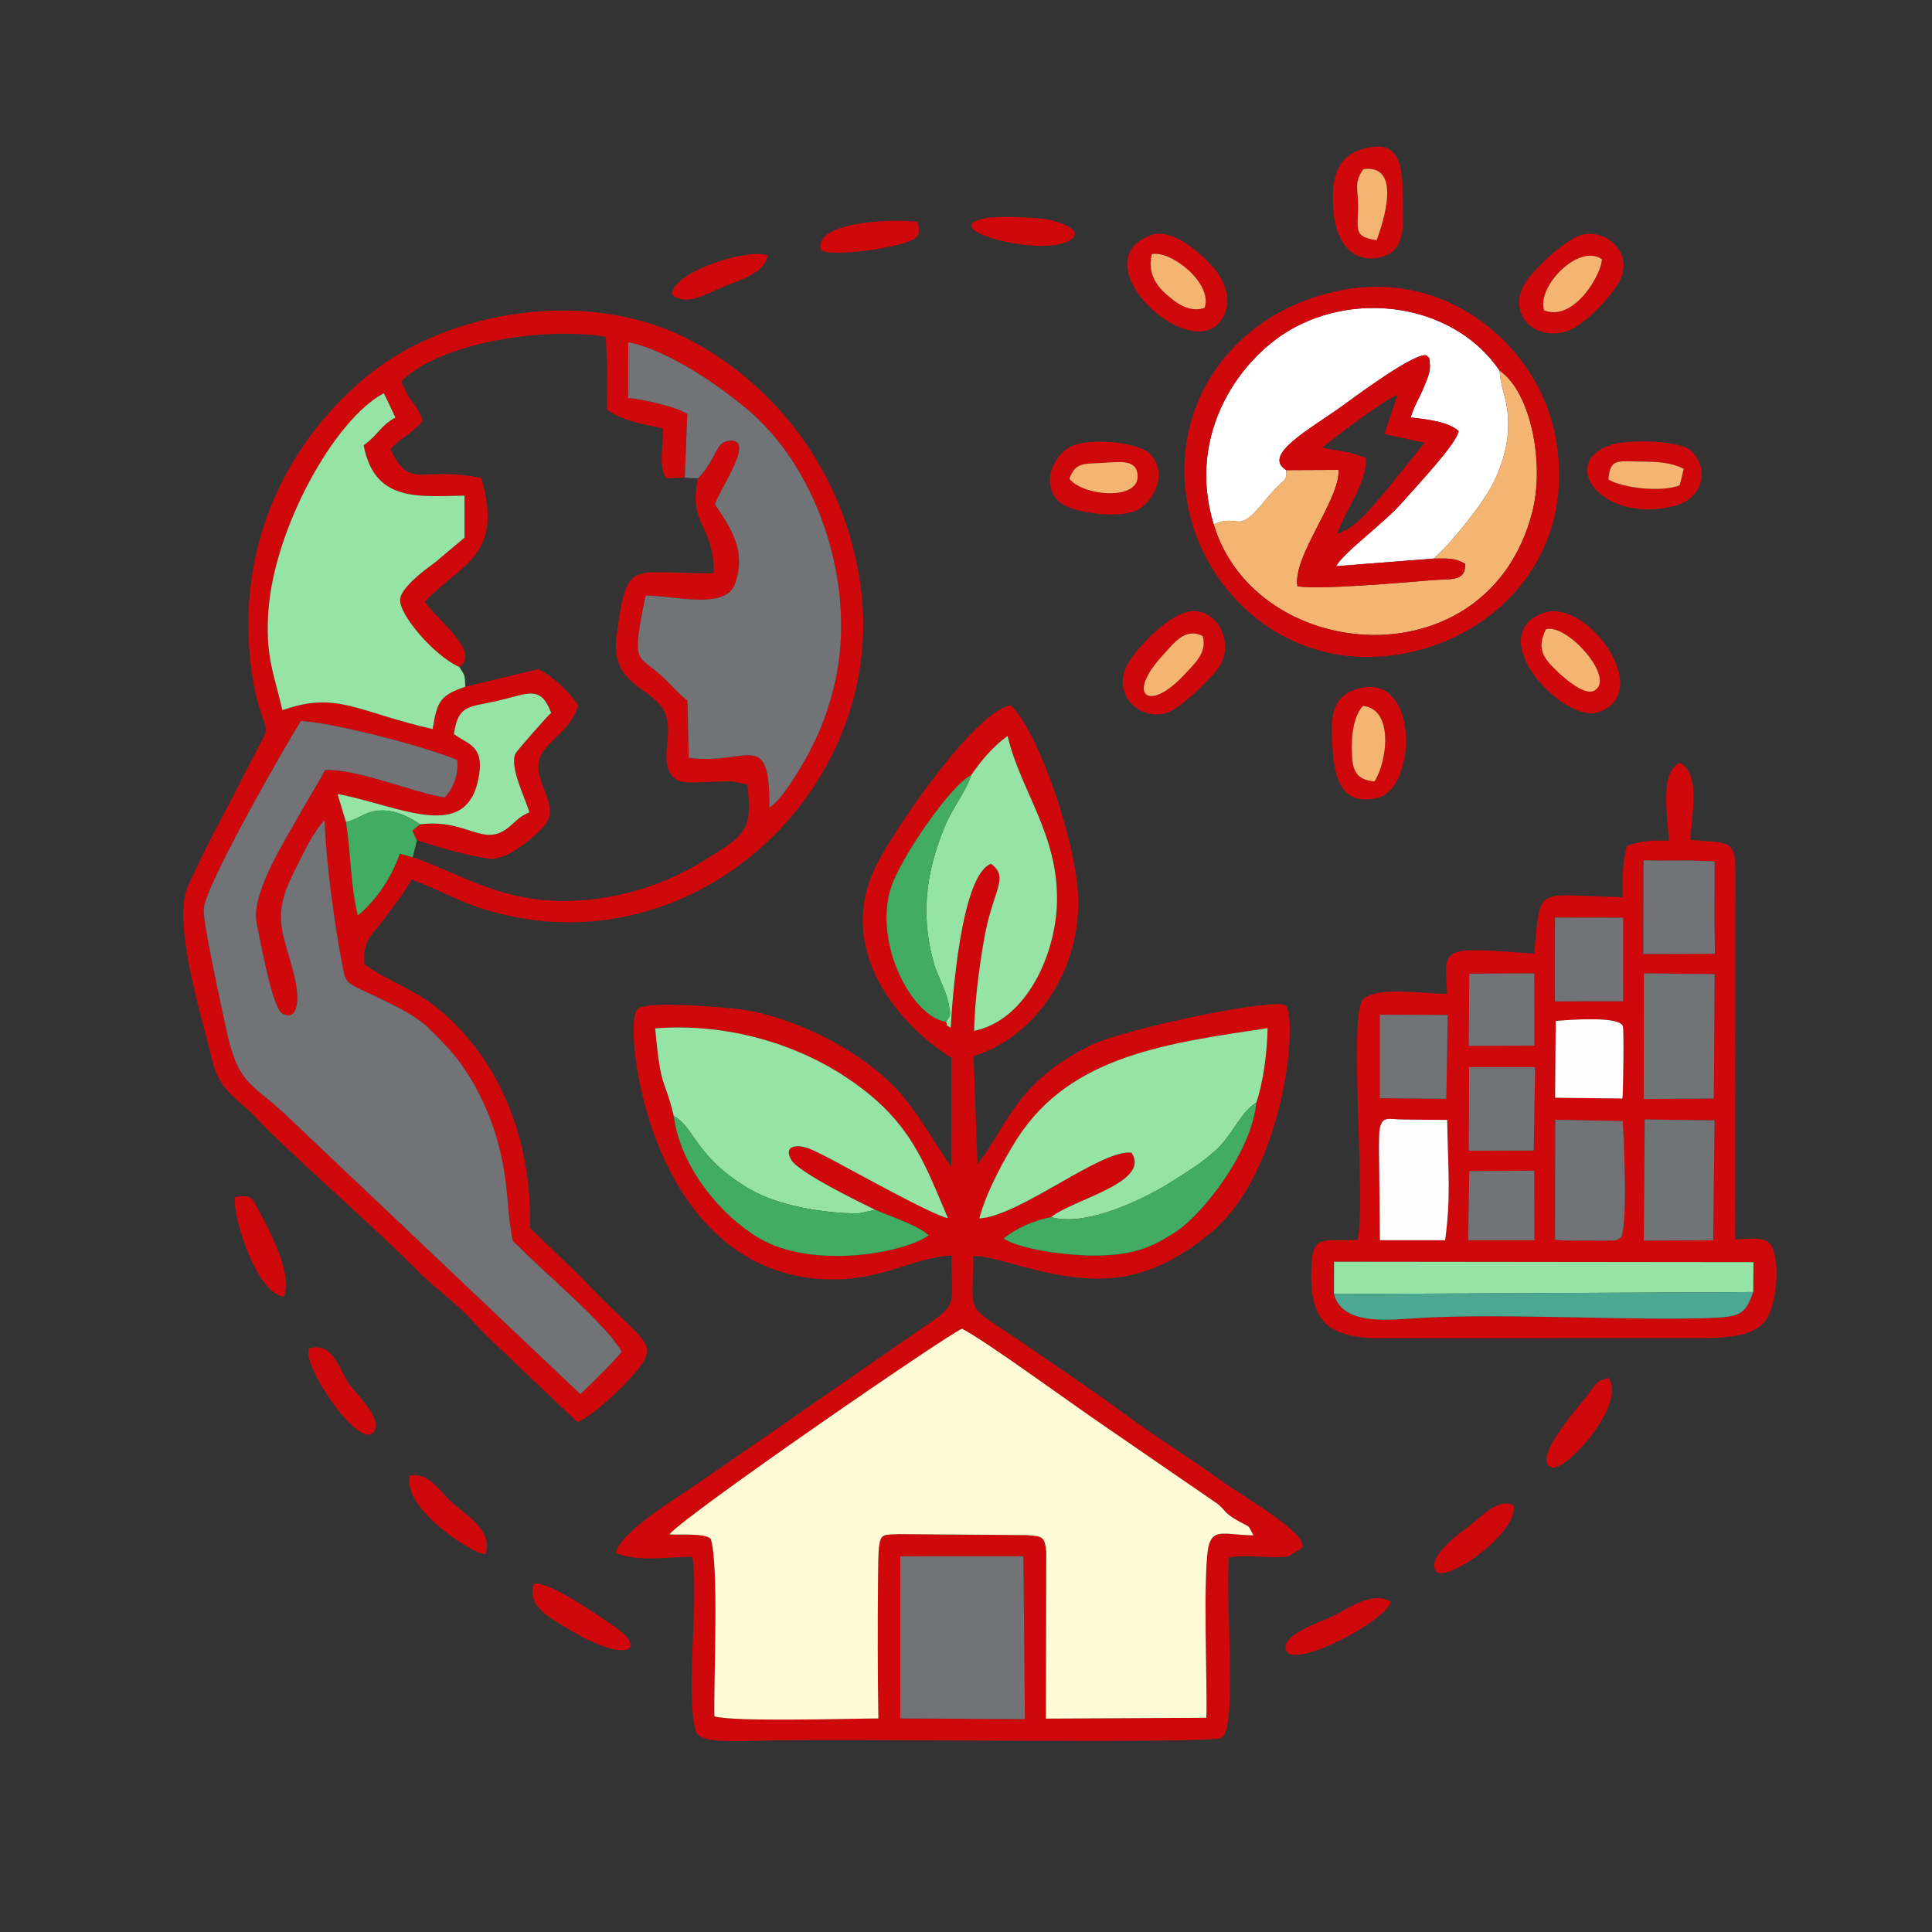 <?xml version="1.0" encoding="UTF-8"?>
<!DOCTYPE svg PUBLIC "-//W3C//DTD SVG 1.1//EN" "http://www.w3.org/Graphics/SVG/1.1/DTD/svg11.dtd">
<!-- Creator: CorelDRAW -->
<svg xmlns="http://www.w3.org/2000/svg" xml:space="preserve" width="4in" height="4in" version="1.1" style="shape-rendering:geometricPrecision; text-rendering:geometricPrecision; image-rendering:optimizeQuality; fill-rule:evenodd; clip-rule:evenodd"
viewBox="0 0 4000 4000"
 xmlns:xlink="http://www.w3.org/1999/xlink"
 xmlns:xodm="http://www.corel.com/coreldraw/odm/2003">
 <rect x="0" y="0" width="4000" height="4000" fill="#333333" stroke="none"/>
 <defs>
  <style type="text/css">
   <![CDATA[
    .fil8 {fill:#FEFEFE}
    .fil2 {fill:#727376}
    .fil1 {fill:#FFFBD6}
    .fil7 {fill:#42AC62}
    .fil6 {fill:#4CA893}
    .fil3 {fill:#95E3A5}
    .fil0 {fill:#CF080B}
    .fil5 {fill:#F4B573}
    .fil4 {fill:white}
   ]]>
  </style>
 </defs>
 <g id="Layer_x0020_1">
  <g id="_1991370821856">
   <path class="fil0" d="M1864.03 3222.15l254.87 -0.12 3.05 337.23 -257.9 -1.43 -0.02 -335.69zm-45.45 335.72c-59.99,0.14 -300.28,7.56 -339.48,-4.42 -1.69,-76.91 9.67,-313.08 -7.58,-367.35 -9.56,-12.26 -68.83,-8.03 -85.65,-9.35 35.19,-41.94 575.35,-413.57 605.75,-425.78 50.03,25.35 236.18,162.14 302.91,206.92l225.98 155.44c17.71,14.79 14.5,18.36 35.36,31.03 34.26,20.81 25.64,7.88 39.15,34.32 -55.71,-0.61 -80.51,-14.39 -91.37,17.3 -14.7,42.91 -3.31,303.86 -6.12,360.5l-332.16 1.72 0.8 -345.19c-3.26,-32.2 -7.36,-32.11 -40.09,-34.74l-265.41 -2.04c-42.2,2.84 -41.87,-9.37 -42.85,97.7 -0.86,94.31 -0.82,189.67 0.75,283.93zm782.46 -1274.85c-8.48,96.93 -106.17,227.5 -167.57,267.78 -52.96,34.74 -93.24,49.46 -174.07,48.64 -53.81,-0.55 -146.54,-12.54 -181.65,-35.14 23.84,-20.05 64.01,-38.46 98.54,-44.34 45.05,-37.06 207.11,-71.25 166.47,-133.27 -61.06,-9.14 -231.71,131.51 -315.33,136.02 14.61,-55.07 51.59,-122.95 78.6,-165.28 110.82,-173.69 315.1,-197.79 518.35,-228.83 -0.89,52.37 -9.16,112.63 -23.36,154.43zm-789.1 221.75c33.65,14.62 87.99,31.69 110.82,52.83 -51.79,37.3 -241.54,71.18 -352.01,5.35 -78.44,-46.75 -162.24,-146.57 -175.8,-252.36 -20.43,-85.17 -26.22,-48.5 -38.5,-181.44 150.53,-11.9 294.56,33.41 398.39,103.24 131.15,88.2 157.48,172.56 207.86,289.79 -33.46,-6.93 -196.05,-97.89 -242.03,-122.16 -7.66,-4.04 -29.66,-15.29 -40.78,-20.06 -29.93,-12.84 -58.95,-8.34 -41.71,21.41 15.58,26.89 146.77,90.06 173.76,103.39zm146.58 -389.24c-69.5,-9.69 -149.37,-160.4 -114.77,-274.88 19.04,-63.01 125.8,-216.74 167.2,-235.91 20.09,-29.93 45.6,-59.93 75.22,-81.03 26.91,114.69 105.38,203.54 102.17,344.5 -2.41,105.68 -61.47,243.16 -171.58,266.15 1.22,-60.81 10.78,-134.2 21.3,-193.01 18,-100.66 52.49,-123.49 13.82,-153.04 -63.2,23.18 -80.76,289.17 -83.51,339.54 -14.89,-8.71 -3.97,-1.85 -9.85,-12.32zm57.05 71.04c126.92,-38.92 220.16,-175.35 216.71,-325.35 -2.65,-115.08 -81.86,-345.89 -139.37,-400.99 -74.72,11.74 -241.94,257.85 -278.49,330.88 -89.15,178.18 52.45,335.59 155.3,398.7l-0.32 225.57c-37.05,-52.33 -63.11,-102.44 -102.27,-148.41 -70.1,-82.27 -205.44,-154.92 -320.69,-175.2 -32.04,-5.64 -173.68,-16.93 -210.31,-8.39 -16.74,3.9 -9.53,0.21 -18.21,9.19 -26.63,30.94 21.61,535.54 385.69,555.79 119.7,6.65 183.94,-45.32 266.17,-48.81 0.28,89.62 11.85,98.94 -32.87,131.02l-482.52 334.13c-42.15,30.04 -169.76,104.43 -179.26,150.76 45.3,18.52 105.69,8.42 158.43,7.54 13.82,93.03 -15.44,284.84 7.63,363.73 9.94,16.41 44.35,17.04 61.41,17.68 22.36,0.85 44.87,0.37 67.23,-0.38 156.98,-5.28 936.5,7.19 959.25,-5.98 33.48,-19.37 7.77,-277 15.34,-373.58 28.68,-4.92 54.44,-1.33 83.31,-0.78 11.25,0.22 29.41,0.58 40.13,-1.77l27.53 -16.75c16.02,-29.05 -120.16,-105.41 -171.09,-142.42 -61.71,-44.83 -132.74,-88.43 -194.17,-134.11 -64.02,-47.61 -126.67,-88.42 -193.1,-134.93 -146.12,-102.31 -121.9,-57.98 -122.21,-192.77 47.48,-3.7 152.81,50.06 271.57,46.08 96.44,-3.23 169.91,-52.98 221.35,-95.6 152.22,-126.12 179.9,-442.95 154.2,-469.15 -18.13,-18.48 -331.73,47.39 -401.54,81.02 -157.82,76.02 -175.61,169.71 -236.58,247.36l-8.29 -224.08z"/>
   <path class="fil0" d="M672.12 1698.06c1.83,74.93 19.69,211.39 34.8,290.26 8.61,44.88 5.89,43.97 44.69,62.44 49.39,23.51 105.28,47.81 135.93,78.06 40.78,40.25 65.42,65.26 95.34,118.85 25.98,46.52 45.73,98.2 57.26,156.84 11.7,59.5 10.91,103.59 17.71,142.96 5.35,31 1.03,17.8 18.16,35.35 53.63,54.96 177.71,157.42 211.06,215.79 -21.15,26.28 -59.19,62.56 -85.44,87.85l-612.06 -580.28c-70.22,-65.3 -96.56,-60.32 -120.92,-174.28 -8.53,-39.9 -48.77,-220.93 -46.88,-249.98 3.27,-50.24 174.3,-346.87 201.06,-389.26 74.23,4.53 263.29,54.9 323.78,80.85 2.94,30.54 -7.76,58.44 -26.17,77.53 -67.81,-10.87 -179.91,-59.54 -247.36,-56.78 -16.58,30.91 -36.74,62.71 -56.06,97.3 -31.29,56.02 -99.49,162.04 -85.17,223.22 5.93,25.31 31.4,172.11 52.29,183.61 28.4,15.64 33.08,-19.23 31.14,-42.55 -3.56,-42.79 -24.26,-90.48 -31.53,-132.68 -8.38,-48.64 9.34,-86.76 27.72,-123.46 16.52,-32.97 36.88,-77.29 60.62,-101.64zm584.96 -940.43l-0.43 90.56c33.5,23.35 66.86,28.06 116.08,38.93 1.5,36.42 -10.5,72.05 5.8,102.98l39.33 -1.11 5.11 -131.87c-26.75,-16.86 -90.16,-29.42 -122.47,-33.51l0.31 -115.05c83.87,16.82 193.13,92.65 252.91,144.63 144.81,125.91 222.32,369.58 172.8,568.89 -13.12,52.81 -29.34,95 -53.81,140.32 -15.95,29.54 -54.77,95.16 -79.86,109.45 1.6,-167.01 -45.82,-86.4 -166.85,-102.93l-2.6 -118.38c-22.07,-17.52 -28.83,-27.5 -50.6,-48.33 -52.03,-49.8 -67.28,-19.28 -36.09,-169.1 52.23,-0.96 164.4,30.82 184.59,-23.02 27.18,-72.46 -14.28,-124.8 -40.78,-165.51 7.01,-30.05 91.16,-143.68 24.49,-131.3 -23.19,4.3 -23.46,39.73 -60.05,77.41 -20.82,98.53 34.11,94.1 32.5,196.09 -171.87,2.52 -178.81,-35.41 -200.69,127.6 -15.85,118.09 93.39,104.93 104.97,179.07 7.11,45.54 -18.78,94.69 20.13,121.9 18.15,9.8 84.64,0.56 114.74,2.5l30.39 6.05c13.3,98.44 -7.42,106.69 -90.06,158.06 -52.54,32.66 -114.83,58.83 -182.74,72.4 -204.61,40.9 -304.6,-41.1 -419.71,-79.44l-26.76 -7.35c-19.02,54.69 -52.52,99.72 -86.96,127.89 -16.26,-70.55 -13.22,-120.63 -24.42,-193.38l-17.58 -58.23c129.54,24.28 270.49,105.06 293.11,-39.32 9.42,-60.11 -21.28,-62.59 -52.05,-84.63 8.65,-62.92 33.15,-55.37 92.07,-69.31 62.52,-14.79 87.41,-32.33 109.2,25.3 -7.58,6.15 -70.7,78.05 -73.76,84.21 -13.28,26.8 19.59,90.73 28.59,121.54 -24.47,11.93 -21.85,14.01 -43.18,31.42 -52.51,42.85 -85.72,-18.76 -183.19,-6.34l-15.89 13.1c3.65,6.91 6.26,14.33 9.47,19.83 49.2,14.98 93.48,30.13 148.83,38 35.76,5.09 89.62,-40.41 113.8,-66.43 38.54,-41.46 -24.45,-92.28 -8.69,-140.91 11.34,-34.98 66.33,-57.11 79.9,-110.65 -20.78,-29.5 -50.89,-58.02 -82.31,-74.08l-24.48 5.59 -126.83 30.64c-50.71,17.86 -57.96,27.56 -67.67,87.62 -155.15,-34.96 -197.37,-79.38 -311.04,-39.04 -17.94,-77.7 -35.3,-111.18 -29.08,-204.02 11.55,-172.55 137.51,-398.89 239.17,-452.18l23.89 50.23c-32.02,17.63 -35.07,35.77 -65.76,57.39 22.61,118.37 112.36,105.79 208.81,104.41l0.05 86.93 -54.12 45.52c-7.43,6.59 -11.52,9.04 -19.06,14.72 -15.27,11.51 -57.37,44.05 -60.06,66.67 -3.77,31.69 71.06,118.25 122.3,140.78 48.18,-30.97 -56,-105.95 -71.18,-135.4 77.84,-80.22 163.71,-95.28 116.66,-255.84 -128.03,-25.84 -144.69,27.16 -188,-58.82 18.82,-24.2 48.95,-34.31 66.78,-60.25 -8.8,-23.68 -14.75,-30.38 -28.56,-47.93l-15.84 -32.4c5,-5.69 3.61,-4.39 11.45,-10.88 91.33,-75.56 296.8,-101.47 412.07,-82.16l2.91 60.48zm-61.85 2186.57c28.96,-10.26 87.8,-66.49 105.7,-86.48 73.79,-82.42 44.04,-62 -101.76,-217.29l-102.06 -98.15c5.22,-183.72 -64.66,-357.73 -201.09,-462.41 -40.87,-31.35 -111.28,-58.88 -141.5,-83.55 -3.72,-52.74 16.17,-59.72 40.51,-93.17 18.1,-24.87 44.2,-57.47 56.87,-81.87 50.28,16.99 92.41,43.62 153.74,62.24 429.53,130.39 832.78,-251.13 776.22,-669.69 -33.08,-244.76 -185.44,-420.42 -349.01,-507.55 -216.16,-115.14 -506.08,-61.87 -668.24,68.75 -143.2,115.35 -281.32,323.61 -244.24,610.3 3.84,29.73 9.59,59.35 19,87.44 14.2,42.39 16.44,34.54 -5.37,75.87 -26.65,50.5 -47.26,92.61 -73.05,141 -25.61,48.07 -47.51,92.6 -71.16,143.15 -34.91,74.65 28.89,276.36 49.45,362 16.59,69.11 58.04,81.83 93.35,121.65 47,53 255.78,235.99 329.8,312.46 34.62,35.77 78.52,65.25 112.23,102.33 40.12,44.13 69.33,67.8 107.93,106.08l112.67 106.86z"/>
   <path class="fil1" d="M1818.58 3557.87c-1.57,-94.26 -1.61,-189.63 -0.75,-283.93 0.98,-107.07 0.65,-94.86 42.85,-97.7l265.41 2.04c32.74,2.63 36.83,2.54 40.09,34.74l-0.8 345.19 332.16 -1.72c2.81,-56.64 -8.59,-317.59 6.12,-360.5 10.86,-31.69 35.67,-17.91 91.37,-17.3 -13.51,-26.44 -4.89,-13.51 -39.15,-34.32 -20.87,-12.67 -17.65,-16.24 -35.36,-31.03l-225.98 -155.44c-66.72,-44.78 -252.87,-181.57 -302.91,-206.92 -30.4,12.2 -570.56,383.83 -605.75,425.78 16.81,1.31 76.09,-2.91 85.65,9.35 17.25,54.28 5.89,290.44 7.58,367.35 39.2,11.98 279.49,4.56 339.48,4.42z"/>
   <path class="fil2" d="M672.12 1698.06c-23.74,24.35 -44.11,68.67 -60.62,101.64 -18.38,36.69 -36.11,74.81 -27.72,123.46 7.28,42.2 27.97,89.89 31.53,132.68 1.94,23.32 -2.74,58.19 -31.14,42.55 -20.89,-11.5 -46.37,-158.3 -52.29,-183.61 -14.32,-61.17 53.88,-167.19 85.17,-223.22 19.31,-34.58 39.47,-66.39 56.06,-97.3 67.45,-2.76 179.56,45.91 247.36,56.78 18.41,-19.08 29.11,-46.99 26.17,-77.53 -60.49,-25.95 -249.55,-76.32 -323.78,-80.85 -26.77,42.39 -197.79,339.02 -201.06,389.26 -1.89,29.06 38.35,210.08 46.88,249.98 24.36,113.96 50.69,108.98 120.92,174.28l612.06 580.28c26.25,-25.29 64.29,-61.57 85.44,-87.85 -33.35,-58.37 -157.43,-160.83 -211.06,-215.79 -17.13,-17.55 -12.8,-4.35 -18.16,-35.35 -6.8,-39.37 -6,-83.46 -17.71,-142.96 -11.54,-58.64 -31.29,-110.32 -57.26,-156.84 -29.93,-53.6 -54.57,-78.61 -95.34,-118.85 -30.65,-30.25 -86.54,-54.55 -135.93,-78.06 -38.8,-18.47 -36.09,-17.56 -44.69,-62.44 -15.12,-78.87 -32.98,-215.33 -34.8,-290.26z"/>
   <path class="fil0" d="M2761.86 2679.19l0.22 -66.95 868.35 0.94 -0.5 61.89c-15,41.18 -23.31,50.68 -78.06,53.19 -160.43,7.36 -427.26,-9.74 -607.48,0.21 -65.51,3.62 -164.55,18.3 -182.52,-49.29zm643.35 -361.46l144.64 1.91 -2.83 248.24 -143.77 0.66 1.96 -250.81zm-549.72 99.29c-0.02,-16.12 -1.46,-67.69 1.16,-80.24 5.81,-27.73 18.44,-18.83 52.16,-18.81l87.41 0.71c1.48,98.9 8.28,157.96 -4.21,249.07l-134.98 -0.04 -1.55 -150.69zm364.47 -98.73l139.71 2.87c2.71,42.77 10.51,216.58 -3.78,241.2 -14.06,8.51 -8.37,5.22 -31.46,6.18 -10.11,0.42 -23.48,-0.17 -33.98,-0.2 -22.82,-0.06 -46.36,1.18 -70.93,-1.67l0.44 -248.38zm-178.02 106.29l134.57 -0.81 0.39 144.02 -137.12 0.04 2.16 -143.25zm-0.28 -215.13l136.63 0.04 -2.83 172.6 -134.43 0.42 0.64 -173.06zm361.77 -194.2l146.52 1.52 -1.6 257.55 -145.26 1 0.33 -260.07zm-182.57 98.56c25,-2.08 132.01,-10.98 139.04,10.84 2.61,8.11 0.83,132.22 -0.76,149.72l-139.46 -1.6 1.17 -158.96zm-364.2 -13.13l140.75 0.83 -2.92 173.47 -137.64 -1.31 -0.19 -173zm185.3 -84.82l134.61 -0.52 0.07 6.68 0.28 142.87 -135.96 0.39 1.01 -149.42zm177.39 -116.14l141.11 0.26 0.03 173.04 -50.01 -0.04 -20.08 -0.04 -13.39 -0.03 -57.92 0.39 -0.21 -71.36 -0.02 -6.69 0.49 -95.53zm183.31 -118.51l35.02 0.61 60.26 -0.24 51.94 1.64 -0.08 58.04 -0.13 66.95 0.87 66.42 -148.3 0.57 0.41 -193.99zm97.22 -42.16c0.89,-47.28 23.91,-135.08 -22.03,-159.98 -43.4,20.84 -24.28,114.94 -22.78,161.37 -41.22,-0.48 -54.18,-0.06 -86.83,10.96 -8.79,32.8 -9.64,66.94 -8.38,106.07 -186.16,-3.88 -168.56,-28.24 -183.71,116.93 -194.37,-13.99 -186.42,-16.61 -179.86,83.11 -51.64,0.55 -142.44,-16.52 -174.5,11.48 -30.57,36.65 7.05,411.21 -10.93,497.9 -63.66,3.96 -91.43,-11.33 -95.02,44.24 -7.21,111.23 19.68,156.83 132.48,159.44l683.32 -0.29c55.84,-0.97 107.81,-6.05 128.43,-44.09 19.25,-35.51 25.52,-116.59 6.57,-149 -14.89,-18.77 -47.47,-11.44 -74.01,-11.22l0.32 -691.24c0.13,-141.66 9.8,-127.06 -93.05,-135.69z"/>
   <path class="fil2" d="M1417.86 988.99l27.08 1.7c36.59,-37.69 36.86,-73.11 60.05,-77.41 66.67,-12.38 -17.48,101.25 -24.49,131.3 26.5,40.71 67.95,93.05 40.78,165.51 -20.19,53.84 -132.36,22.06 -184.59,23.02 -31.19,149.82 -15.93,119.3 36.09,169.1 21.77,20.83 28.53,30.82 50.6,48.33l2.6 118.38c121.03,16.52 168.46,-64.08 166.85,102.93 25.09,-14.3 63.91,-79.92 79.86,-109.45 24.47,-45.32 40.69,-87.51 53.81,-140.32 49.52,-199.3 -27.99,-442.98 -172.8,-568.89 -59.78,-51.98 -169.04,-127.81 -252.91,-144.63l-0.31 115.05c32.31,4.09 95.72,16.65 122.47,33.51l-5.11 131.87z"/>
   <path class="fil3" d="M963.37 1421.8c-1.31,-25.94 -0.25,-21.72 -12.56,-40.98 -51.24,-22.52 -126.07,-109.09 -122.3,-140.78 2.69,-22.62 44.79,-55.16 60.06,-66.67 7.54,-5.68 11.63,-8.13 19.06,-14.72l54.12 -45.52 -0.05 -86.93c-96.45,1.38 -186.2,13.96 -208.81,-104.41 30.7,-21.62 33.74,-39.76 65.76,-57.39l-23.89 -50.23c-101.66,53.29 -227.62,279.63 -239.17,452.18 -6.21,92.83 11.14,126.31 29.08,204.02 113.67,-40.33 155.89,4.08 311.04,39.04 9.7,-60.06 16.95,-69.76 67.67,-87.62z"/>
   <path class="fil4" d="M2512.8 1085.59c52.82,-22.94 47.43,20.31 97.21,-38.44 11.58,-13.67 17.8,-21.81 31.19,-35.94 17,-17.95 24.13,-17.07 21.8,-37.87 -50.85,-31.43 47.77,-83.72 115.64,-132.6 23.2,-16.71 152.99,-113.88 175.45,-104.69 7.5,10.24 3.67,-2.31 6.03,15.04 2.2,16.17 -3.93,30.93 -12.41,51.18 -10.61,25.31 -19.46,37.32 -27.14,62.07 37.36,4.07 77.99,9.07 99.45,28.05 -4.21,26.43 -85.97,112.44 -116.21,147.14 -38.22,43.86 -122.38,104.28 -137.49,132.65l201.87 -15.72c36.22,-31.59 101.48,-112.28 123.36,-156.36 15.79,-31.81 28.89,-69.31 30.62,-109.34 2.79,-64.8 -14.75,-77.79 -17.28,-123.28 -88.23,-130.16 -279,-166.61 -423.06,-90.43 -112.65,59.56 -226.75,219.83 -169.04,408.54z"/>
   <path class="fil3" d="M1394.95 2310.59c43.46,23.06 43.57,84.89 157.31,151.43 59.66,34.9 155.84,50.4 225.56,50.27l34.12 -7.53c-26.98,-13.33 -158.18,-76.5 -173.76,-103.39 -17.24,-29.76 11.78,-34.25 41.71,-21.41 11.12,4.77 33.13,16.02 40.78,20.06 45.98,24.26 208.57,115.23 242.03,122.16 -50.39,-117.23 -76.72,-201.59 -207.86,-289.79 -103.84,-69.83 -247.87,-115.14 -398.39,-103.24 12.28,132.94 18.07,96.27 38.5,181.44z"/>
   <path class="fil3" d="M2176.3 2519.96c74.41,21.96 200.76,-42.23 247.57,-72.35 36.55,-23.51 63.51,-38.33 97.39,-70.1 28.34,-26.57 49.8,-77.43 79.78,-94.49 14.2,-41.8 22.47,-102.06 23.36,-154.43 -203.25,31.04 -407.54,55.14 -518.35,228.83 -27,42.33 -63.98,110.21 -78.6,165.28 83.61,-4.51 254.27,-145.16 315.33,-136.02 40.64,62.02 -121.43,96.21 -166.47,133.27z"/>
   <path class="fil5" d="M2968.19 1156.46c28.61,0.08 41.61,-2.24 65.26,10.72 0.9,37.78 -27.92,30.56 -68.7,33.97 -62.19,5.22 -238.5,20.48 -278.59,12.5 -10.17,-62.06 88.14,-179.07 85.26,-240.84l-108.43 0.52c2.33,20.8 -4.8,19.91 -21.8,37.87 -13.39,14.13 -19.6,22.28 -31.19,35.94 -49.78,58.76 -44.39,15.5 -97.21,38.44 86.83,289.29 567.53,329.87 659.52,-24.94 26.2,-101.03 -2.93,-249.28 -67.43,-293.17 2.53,45.49 20.07,58.48 17.28,123.28 -1.73,40.03 -14.83,77.54 -30.62,109.34 -21.88,44.08 -87.14,124.76 -123.36,156.36z"/>
   <path class="fil0" d="M2512.8 1085.59c-57.71,-188.71 56.39,-348.98 169.04,-408.54 144.07,-76.18 334.83,-39.73 423.06,90.43 64.5,43.9 93.62,192.15 67.43,293.17 -92,354.81 -572.7,314.23 -659.52,24.94zm259.15 -483.68c-224.43,46.61 -352,240.28 -312.83,444.42 36.13,188.31 215.48,351.19 449.65,306.34 191.95,-36.76 355.54,-205.49 312.17,-445.88 -33.67,-186.63 -221.68,-352.08 -448.99,-304.87z"/>
   <path class="fil3" d="M2010.95 1604.74c-12.26,36.38 -37.92,65.48 -55.15,107.09 -41.17,99.42 -50.27,190.51 -19.78,291.52l17.98 43.02c3.15,7.97 8.2,21.8 9.89,31.54 4.34,25.11 5.35,21.96 -5.37,37.63 5.88,10.47 -5.04,3.61 9.85,12.32 2.75,-50.37 20.31,-316.36 83.51,-339.54 38.67,29.55 4.18,52.38 -13.82,153.04 -10.52,58.81 -20.08,132.2 -21.3,193.01 110.11,-22.99 169.17,-160.47 171.58,-266.15 3.22,-140.96 -75.26,-229.81 -102.17,-344.5 -29.62,21.1 -55.14,51.1 -75.22,81.03z"/>
   <polygon class="fil2" points="1864.05,3557.84 2121.94,3559.27 2118.9,3222.04 1864.03,3222.15 "/>
   <path class="fil0" d="M2737.25 927.13c23.39,-19.73 129.11,-99.94 156.09,-109.87l-27.08 81.35 83.16 18.27 -84.17 104.34c-28.35,30.72 -53.64,69.52 -97.22,84.12 18.76,-51.24 60.18,-102.13 60.59,-156.7 -35.86,-14.43 -46.31,-13.29 -91.38,-21.52zm-74.26 46.21l108.43 -0.52c2.88,61.78 -95.43,178.78 -85.26,240.84 40.09,7.97 216.41,-7.28 278.59,-12.5 40.78,-3.42 69.59,3.81 68.7,-33.97 -23.65,-12.96 -36.66,-10.64 -65.26,-10.72l-201.87 15.72c15.11,-28.37 99.27,-88.79 137.49,-132.65 30.24,-34.7 112,-120.7 116.21,-147.14 -21.46,-18.98 -62.09,-23.98 -99.45,-28.05 7.69,-24.75 16.54,-36.77 27.14,-62.07 8.48,-20.24 14.61,-35.01 12.41,-51.18 -2.37,-17.36 1.47,-4.8 -6.03,-15.04 -22.46,-9.19 -152.25,87.98 -175.45,104.69 -67.87,48.88 -166.48,101.17 -115.64,132.6z"/>
   <polygon class="fil3" points="2761.86,2679.19 3629.93,2675.07 3630.43,2613.18 2762.07,2612.24 "/>
   <path class="fil6" d="M3629.93 2675.07l-868.07 4.12c17.98,67.59 117.01,52.91 182.52,49.29 180.23,-9.96 447.06,7.15 607.48,-0.21 54.75,-2.51 63.06,-12.02 78.06,-53.19z"/>
   <path class="fil7" d="M2176.3 2519.96c-34.54,5.88 -74.7,24.3 -98.54,44.34 35.1,22.59 127.83,34.59 181.65,35.14 80.82,0.82 121.11,-13.91 174.07,-48.64 61.41,-40.28 159.09,-170.85 167.57,-267.78 -29.97,17.07 -51.43,67.93 -79.78,94.49 -33.89,31.77 -60.84,46.59 -97.39,70.1 -46.81,30.12 -173.17,94.31 -247.57,72.35z"/>
   <path class="fil7" d="M1811.94 2504.77l-34.12 7.53c-69.72,0.13 -165.9,-15.37 -225.56,-50.27 -113.74,-66.54 -113.85,-128.38 -157.31,-151.43 13.57,105.79 97.36,205.61 175.8,252.36 110.47,65.83 300.22,31.95 352.01,-5.35 -22.83,-21.14 -77.17,-38.22 -110.82,-52.83z"/>
   <path class="fil3" d="M716.35 1702.08c32.46,-8.5 40.87,-24.34 76.9,-24.09 28.93,0.2 59.26,16.34 76.33,28.72 97.47,-12.42 130.68,49.2 183.19,6.34 21.33,-17.41 18.71,-19.49 43.18,-31.42 -9,-30.8 -41.87,-94.74 -28.59,-121.54 3.06,-6.16 66.17,-78.06 73.76,-84.21 -21.8,-57.64 -46.69,-40.09 -109.2,-25.3 -58.93,13.94 -83.42,6.4 -92.07,69.31 30.77,22.04 61.46,24.52 52.05,84.63 -22.62,144.38 -163.57,63.6 -293.11,39.32l17.58 58.23z"/>
   <polygon class="fil2" points="3403.1,2275.31 3548.36,2274.32 3549.96,2016.77 3403.44,2015.24 "/>
   <polygon class="fil2" points="3403.25,2568.53 3547.02,2567.87 3549.85,2319.63 3405.21,2317.72 "/>
   <path class="fil2" d="M3219.53 2566.66c24.57,2.85 48.11,1.61 70.93,1.67 10.5,0.03 23.87,0.62 33.98,0.2 23.09,-0.96 17.4,2.33 31.46,-6.18 14.29,-24.62 6.49,-198.44 3.78,-241.2l-139.71 -2.87 -0.44 248.38z"/>
   <path class="fil8" d="M2855.49 2417.01l1.55 150.69 134.98 0.04c12.49,-91.11 5.69,-150.17 4.21,-249.07l-87.41 -0.71c-33.72,-0.02 -46.35,-8.92 -52.16,18.81 -2.63,12.55 -1.18,64.13 -1.16,80.24z"/>
   <path class="fil7" d="M1958.52 2115.53c10.72,-15.67 9.7,-12.52 5.37,-37.63 -1.68,-9.74 -6.74,-23.57 -9.89,-31.54l-17.98 -43.02c-30.5,-101 -21.4,-192.09 19.78,-291.52 17.24,-41.61 42.89,-70.71 55.15,-107.09 -41.41,19.16 -148.16,172.9 -167.2,235.91 -34.6,114.48 45.27,265.2 114.77,274.88z"/>
   <polygon class="fil2" points="3402.27,1975.2 3550.57,1974.63 3549.69,1908.21 3549.82,1841.26 3549.91,1783.22 3497.96,1781.58 3437.7,1781.82 3402.68,1781.2 "/>
   <polygon class="fil2" points="3218.88,1995.24 3218.9,2001.93 3219.11,2073.3 3277.03,2072.9 3290.42,2072.93 3310.5,2072.97 3360.51,2073.02 3360.48,1899.97 3219.37,1899.71 "/>
   <polygon class="fil2" points="2856.86,2273.67 2994.5,2274.98 2997.42,2101.51 2856.67,2100.67 "/>
   <polygon class="fil2" points="3041.03,2382.5 3175.46,2382.08 3178.3,2209.48 3041.67,2209.44 "/>
   <path class="fil8" d="M3219.7 2272.76l139.46 1.6c1.58,-17.5 3.37,-141.61 0.76,-149.72 -7.04,-21.83 -114.04,-12.93 -139.04,-10.84l-1.17 158.96z"/>
   <path class="fil0" d="M2489.79 1316.78c11.39,34.52 -20.71,61.37 -38.24,80.41 -73.23,79.52 -122.24,42.49 -42.54,-42.21 20.69,-21.99 43.66,-56.56 80.78,-38.2zm-42.06 -46.58c-40.86,16.65 -88.7,66.28 -110.25,100.09 -40.05,62.83 19.87,123.97 78.31,105.53 29.13,-9.19 97.52,-76.3 110.1,-97.66 32.55,-55.24 -15.54,-133.46 -78.16,-107.96z"/>
   <path class="fil0" d="M3196.9 642.65c-15.96,-48.86 71.59,-139.44 119.43,-106.07 1.85,24.87 -54.65,130.74 -119.43,106.07zm74.43 -155.21c-36.66,13.05 -99.07,72.81 -115.56,101.58 -33.54,58.52 17.02,115.72 84.63,97.92 37.17,-9.78 95.76,-73.36 111.81,-103.2 33.42,-62.11 -32.15,-113.65 -80.88,-96.3z"/>
   <path class="fil0" d="M2384.82 526.28c39.7,-8.7 126.94,60.91 109.08,111.13 -31.8,10.8 -59.05,-10.22 -79.85,-28.64 -20.87,-18.48 -39,-46.42 -29.23,-82.49zm-3.78 -38.88c-127.57,50.48 33.54,220.46 118.33,196.65 37.48,-10.52 65.43,-69.9 11.41,-131.65 -17.33,-19.81 -81.72,-84 -129.74,-65z"/>
   <path class="fil0" d="M3200.54 1303c41.95,-14.15 146.27,101.33 100.34,126.82 -22.3,12.37 -69.52,-32.85 -79.13,-42.11 -27.35,-26.36 -40.2,-45.11 -21.2,-84.71zm-5.59 -33.76c-128.02,47.25 43.08,232.1 116.06,204.82 115.79,-43.28 -27.18,-237.63 -116.06,-204.82z"/>
   <path class="fil0" d="M2845.48 1617.93c-38.35,-3.78 -46.04,-22.59 -46.81,-64.26 -0.6,-32.39 3.92,-71.04 23.11,-92.15 65.07,6.22 49.82,117.8 23.7,156.41zm-28.17 -193.49c-62.84,14.15 -63.79,61.89 -57.85,132.76 4.97,59.31 21.1,112.01 93.31,94.54 79.64,-19.28 86.42,-254.72 -35.46,-227.29z"/>
   <path class="fil0" d="M2850.18 497.31c-44.21,-6.73 -40.02,-17.78 -38.64,-61.56 1.45,-46.15 -10.09,-55.35 11.28,-85.6 80.5,-10.45 41.42,109.27 27.35,147.16zm-37.26 -185.85c-49.57,17.85 -57.72,68.09 -51.56,130.63 5.17,52.51 33.11,101.7 91.48,91.58 63.2,-10.95 51.22,-75.24 51.22,-131.84 0.01,-67.81 -11.65,-119 -91.15,-90.37z"/>
   <path class="fil0" d="M2214.06 991.02c12.16,-32.02 25.97,-30.7 65.3,-32.5 35.85,-1.65 73.89,-9.66 75.96,25.58 3.2,54.39 -115.76,42.15 -141.26,6.91zm10.24 -69.63c-43.36,15.69 -70.49,80.57 -32.12,116.78 24.63,23.24 115.57,35.13 155.56,20.73 37.02,-13.33 72.77,-75.04 34.96,-117.38 -23.43,-26.25 -119.13,-34.34 -158.41,-20.13z"/>
   <polygon class="fil2" points="3040.97,2165.28 3176.93,2164.89 3176.65,2022.02 3176.59,2015.34 3041.98,2015.85 "/>
   <path class="fil0" d="M3397.44 955.67c34.19,0.31 61.57,1.39 88.56,15.09l-8.34 33.99c-37.93,14.78 -116.66,6.13 -147.56,-11.95 3.42,-44.35 18.44,-37.57 67.34,-37.13zm-61.89 -34.69c-114.57,38.2 -14.57,168.06 136.33,124.97 49.55,-14.15 70.51,-72 29.95,-112.08 -23.48,-23.21 -132.36,-24.2 -166.29,-12.89z"/>
   <polygon class="fil2" points="3039.79,2567.82 3176.91,2567.78 3176.52,2423.76 3041.95,2424.57 "/>
   <path class="fil7" d="M716.35 1702.08c11.2,72.76 8.16,122.83 24.42,193.38 34.44,-28.17 67.94,-73.2 86.96,-127.89l26.76 7.35 8.67 -35.28c-3.21,-5.5 -5.82,-12.92 -9.47,-19.83l15.89 -13.1c-17.07,-12.38 -47.4,-28.52 -76.33,-28.72 -36.03,-0.25 -44.43,15.59 -76.9,24.09z"/>
   <path class="fil0" d="M1176.8 3372.65c119.57,73.07 167.85,43.91 93.16,-6.55 -37,-24.99 -131.64,-91.75 -164.34,-87.28 -15.87,47.94 33.87,71.03 71.18,93.83z"/>
   <path class="fil0" d="M587.31 2684.63c21.22,-40.02 -28.2,-136.15 -51.2,-177.66 -13.76,-24.83 -13.04,-34.96 -49.51,-28.32 -6.74,30.55 41.02,197.52 100.72,205.98z"/>
   <path class="fil0" d="M2879.69 3316.17c-39.62,-23.07 -87.09,14.13 -124.3,31.83 -20.63,9.81 -109.02,38.95 -91.94,70.51 19.48,35.99 206.63,-62.63 216.24,-102.34z"/>
   <path class="fil0" d="M3330.43 2853.09c-27.74,5.09 -29.44,17.9 -46.65,39.39 -25,31.21 -111.98,130.63 -71.65,145.63 28.41,10.56 156.45,-130.28 118.31,-185.02z"/>
   <path class="fil0" d="M1004.88 3217.72c14.69,-39.01 -20.64,-68.64 -61.59,-100.33 -31.06,-24.03 -50.98,-69.97 -94.34,-62.17 -18.83,67.07 132.58,164.59 155.93,162.5z"/>
   <path class="fil0" d="M3133.47 3116.17c-35.41,-14.57 -67.4,25.58 -95.2,46.09 -15.44,11.39 -82.7,59.82 -66.33,89.14 17.51,31.37 175.18,-80.2 161.53,-135.23z"/>
   <path class="fil0" d="M772.72 2966.15c25.19,-26.08 -40.31,-84.67 -51.16,-102.47 -22.28,-36.54 -34.7,-85.62 -82.4,-71.98 -12.16,39.48 102.13,206.98 133.56,174.44z"/>
   <path class="fil0" d="M1700.61 518.78c30.09,12.94 146,-5.54 176.48,-17.19 25.46,-9.73 28.78,-13.48 23.04,-41.46 -30.17,-8.24 -222.77,-4.11 -199.52,58.65z"/>
   <path class="fil0" d="M2038.06 452.19c-101.18,21.32 109.54,79.25 172.71,47.57 43.13,-21.63 -20.59,-42.78 -49.29,-46.56 -27.51,-3.63 -98.77,-6.21 -123.43,-1.01z"/>
   <path class="fil0" d="M1390.56 609.69c31.46,25.59 69.18,-0.57 109.06,-16.86 36.93,-15.08 82.18,-27.28 89.51,-63.27 -34.06,-17.32 -194.24,30.38 -198.57,80.13z"/>
   <path class="fil5" d="M3200.54 1303c-18.99,39.6 -6.14,58.35 21.2,84.71 9.61,9.26 56.84,54.48 79.13,42.11 45.93,-25.49 -58.39,-140.98 -100.34,-126.82z"/>
   <path class="fil5" d="M2845.48 1617.93c26.12,-38.6 41.37,-150.18 -23.7,-156.41 -19.2,21.11 -23.72,59.76 -23.11,92.15 0.77,41.67 8.46,60.48 46.81,64.26z"/>
   <path class="fil5" d="M3196.9 642.65c64.78,24.67 121.28,-81.19 119.43,-106.07 -47.84,-33.37 -135.39,57.21 -119.43,106.07z"/>
   <path class="fil5" d="M2489.79 1316.78c-37.12,-18.37 -60.09,16.2 -80.78,38.2 -79.7,84.7 -30.69,121.73 42.54,42.21 17.53,-19.03 49.64,-45.88 38.24,-80.41z"/>
   <path class="fil5" d="M2384.82 526.28c-9.77,36.07 8.35,64.01 29.23,82.49 20.81,18.42 48.06,39.44 79.85,28.64 17.85,-50.23 -69.39,-119.84 -109.08,-111.13z"/>
   <path class="fil5" d="M2850.18 497.31c14.06,-37.89 53.14,-157.61 -27.35,-147.16 -21.38,30.26 -9.83,39.46 -11.28,85.6 -1.38,43.78 -5.57,54.83 38.64,61.56z"/>
   <path class="fil5" d="M3330.09 992.8c30.91,18.09 109.63,26.74 147.56,11.95l8.34 -33.99c-26.99,-13.7 -54.37,-14.78 -88.56,-15.09 -48.91,-0.44 -63.93,-7.23 -67.34,37.13z"/>
   <path class="fil5" d="M2214.06 991.02c25.5,35.24 144.46,47.48 141.26,-6.91 -2.07,-35.24 -40.11,-27.23 -75.96,-25.58 -39.33,1.8 -53.15,0.48 -65.3,32.5z"/>
  </g>
 </g>
</svg>
